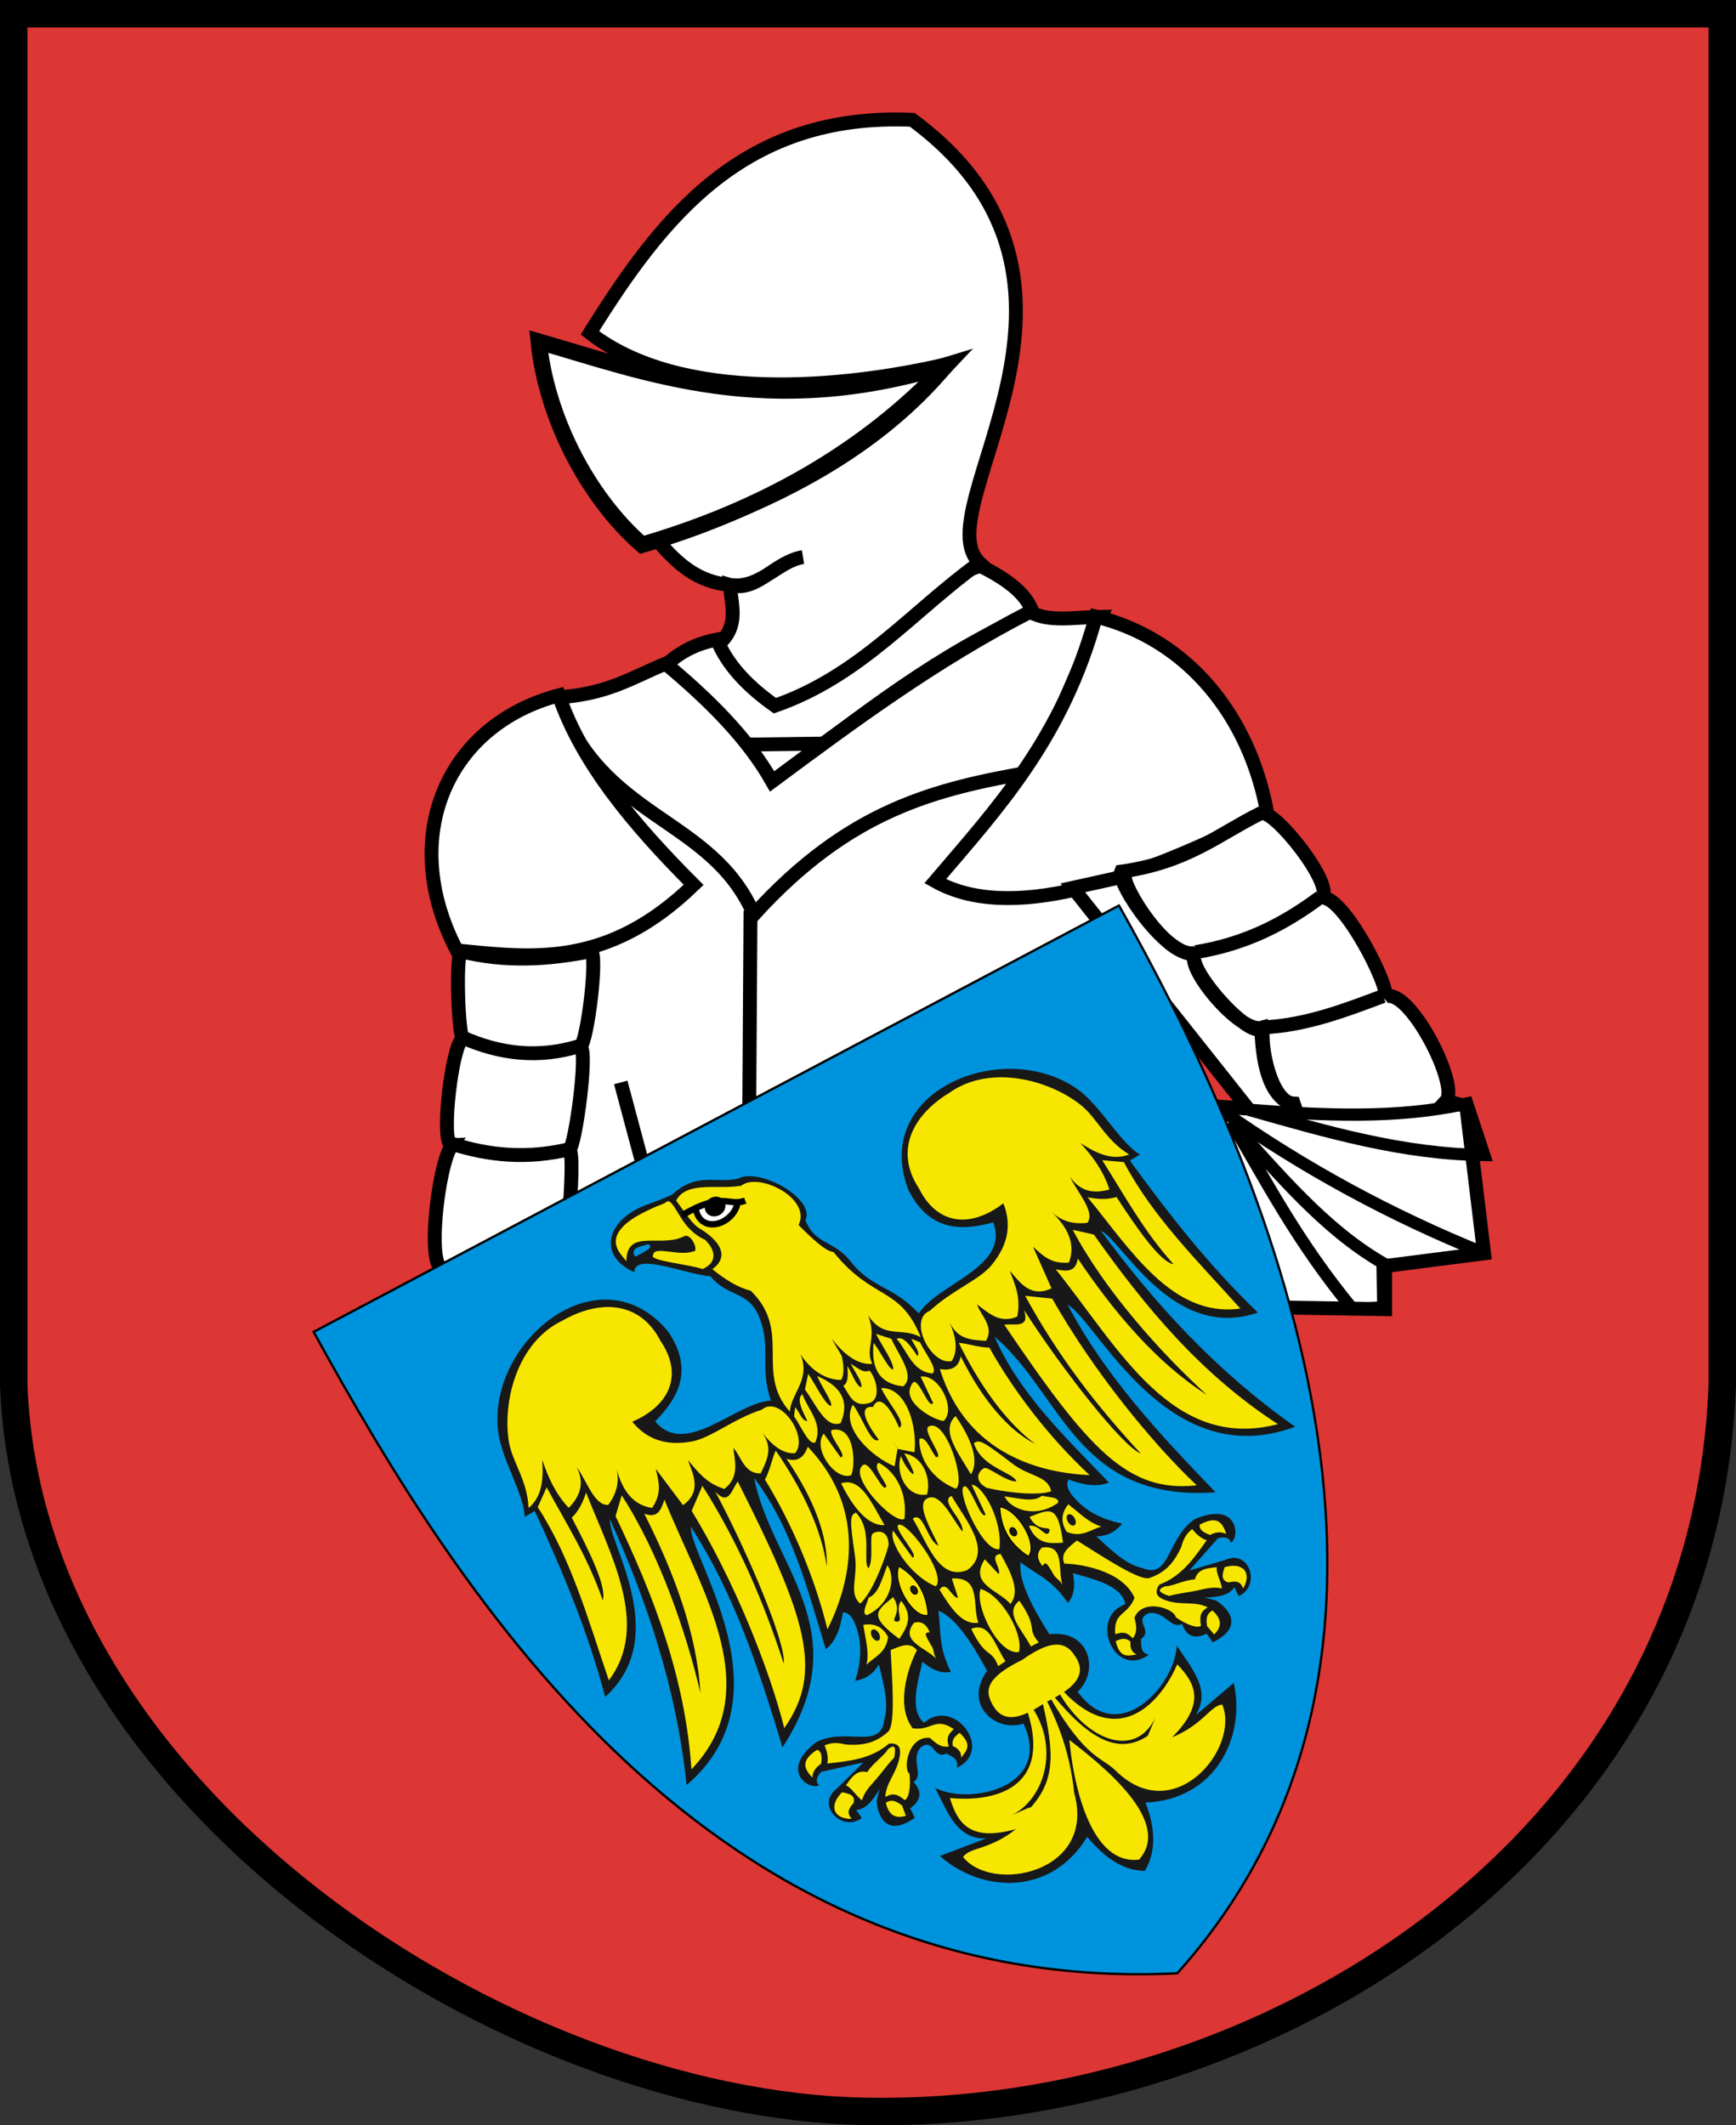 <?xml version="1.0" encoding="UTF-8" standalone="no"?>
<!-- Created with Inkscape (http://www.inkscape.org/) -->
<svg
   xmlns:dc="http://purl.org/dc/elements/1.1/"
   xmlns:cc="http://web.resource.org/cc/"
   xmlns:rdf="http://www.w3.org/1999/02/22-rdf-syntax-ns#"
   xmlns:svg="http://www.w3.org/2000/svg"
   xmlns="http://www.w3.org/2000/svg"
   xmlns:sodipodi="http://sodipodi.sourceforge.net/DTD/sodipodi-0.dtd"
   xmlns:inkscape="http://www.inkscape.org/namespaces/inkscape"
   height="912.349"
   width="745.298"
   id="svg2826"
   sodipodi:version="0.32"
   inkscape:version="0.44"
   version="1.0"
   sodipodi:docbase="E:\Inkscape - rysunki\Poczekalnia"
   sodipodi:docname="POL_powiat_mikołowski_COA.svg">
  <rect width="100%" height="100%" fill="#333333" stroke="none"/>
  <defs
     id="defs2828" />
  <sodipodi:namedview
     id="base"
     pagecolor="#ffffff"
     bordercolor="#666666"
     borderopacity="1.0"
     inkscape:pageopacity="0.0"
     inkscape:pageshadow="2"
     inkscape:cx="374.28571"
     inkscape:cy="460"
     inkscape:zoom="0.53887195"
     inkscape:document-units="px"
     inkscape:current-layer="layer1"
     inkscape:window-width="888"
     inkscape:window-height="701"
     inkscape:window-x="-8"
     inkscape:window-y="-5" />
  <g
     inkscape:groupmode="layer"
     inkscape:label="Warstwa 1"
     id="layer1"
     transform="translate(1.22,-99.045)">
    <g
       transform="translate(-40,-105.714)"
       id="g7561">
      <g
         transform="translate(34.46,199.959)"
         inkscape:label="Warstwa 1"
         id="g4479">
        <path
           sodipodi:nodetypes="cccccc"
           id="path4304"
           d="M 10.205,10.685 L 743.732,10.685 L 743.732,599.098 C 736.443,798.548 546.269,914.508 375.974,911.195 C 222.245,908.544 16.831,776.682 10.205,599.098 L 10.205,10.685 z "
           style="fill:#dc3635;fill-opacity:1;fill-rule:evenodd;stroke:black;stroke-width:11.77;stroke-linecap:round;stroke-linejoin:miter;stroke-miterlimit:4;stroke-dasharray:none;stroke-dashoffset:0;stroke-opacity:1" />
      </g>
      <g
         transform="translate(38.78,204.759)"
         id="g4805">
        <path
           style="fill:white;fill-opacity:1;fill-rule:evenodd;stroke:black;stroke-width:5.96;stroke-linecap:butt;stroke-linejoin:miter;stroke-miterlimit:4;stroke-dasharray:none;stroke-opacity:1"
           d="M 311.027,274.074 C 298.259,275.68 290.341,280.923 283.95,287.311 C 302.55,299.3 318.296,316.046 332.086,336.05 C 368.654,307.475 405.265,279.255 443.403,263.243 C 440.692,253.894 429.878,247.489 420.822,242.899 C 391.338,252.379 363.375,291.653 333.29,301.752 C 321.809,293.88 312.928,285.14 311.027,274.074 z "
           id="path2532"
           sodipodi:nodetypes="ccccccc" />
        <path
           id="path2057"
           style="fill:white;fill-opacity:1;fill-rule:evenodd;stroke:black;stroke-width:5.96;stroke-linecap:butt;stroke-linejoin:miter;stroke-miterlimit:4;stroke-dasharray:none;stroke-opacity:1"
           d="M 245.928,320.652 L 224.134,613.24 L 488.389,614.329 L 480.216,370.234 L 448.615,317.928 L 245.928,320.652 z "
           sodipodi:nodetypes="cccccc" />
        <path
           style="fill:white;fill-opacity:1;fill-rule:evenodd;stroke:black;stroke-width:5.96;stroke-linecap:butt;stroke-linejoin:miter;stroke-miterlimit:4;stroke-dasharray:none;stroke-opacity:1"
           d="M 285.755,284.905 C 271.77,290.594 260.838,298.115 239.423,299.346 C 258.165,352.366 305.37,350.337 323.663,392.611 C 364.689,347.53 401.307,338.627 444.005,331.236 L 472.773,264.788 C 461.633,264.951 450.152,267.259 442.2,262.641 C 401.108,283.771 366.315,309.623 331.485,335.448 C 320.882,316.744 304.334,300.418 285.755,284.905 z "
           id="path2534"
           sodipodi:nodetypes="cccccccc" />
        <path
           style="fill:white;fill-opacity:1;fill-rule:evenodd;stroke:black;stroke-width:5.96;stroke-linecap:butt;stroke-linejoin:miter;stroke-miterlimit:4;stroke-dasharray:none;stroke-opacity:1"
           d="M 420.538,241.581 C 391.661,262.365 369.638,290.048 332.688,302.956 C 322.06,295.434 313.449,286.903 308.62,276.481 C 317.293,268.723 314.143,260.218 313.33,251.105 C 324.894,254.518 332.435,241.241 344.722,239.175 C 334.435,240.7 326.707,252.35 314.637,251.209 C 299.23,250.282 290.411,241.45 282.145,231.954 C 332.618,216.415 377.49,192.525 407.3,156.139 C 362.021,166.832 292.22,173.224 253.262,142.901 C 284.273,93.122 319.175,48.31 391.656,51.441 C 486.615,121.536 396.227,218.654 420.538,241.581 z "
           id="path2536"
           sodipodi:nodetypes="ccccccccccc" />
        <path
           style="fill:white;fill-opacity:1;fill-rule:evenodd;stroke:black;stroke-width:5.96;stroke-linecap:butt;stroke-linejoin:miter;stroke-miterlimit:4;stroke-dasharray:none;stroke-opacity:1"
           d="M 470.48,264.707 C 456.159,316.925 428.488,346.633 401.511,378.283 C 432.729,395.851 484.126,379.787 544.116,349.401 C 536.515,307.095 509.58,274.24 470.48,264.707 z "
           id="path2530"
           sodipodi:nodetypes="cccc" />
        <path
           style="fill:white;fill-opacity:1;fill-rule:evenodd;stroke:black;stroke-width:5.96;stroke-linecap:butt;stroke-linejoin:miter;stroke-miterlimit:4;stroke-dasharray:none;stroke-opacity:1"
           d="M 297.789,379.855 C 260.719,415.686 228.487,411.207 196.1,408.015 C 170.488,358.847 192.336,310.978 239.904,298.503 C 249.786,327.503 271.975,354.041 297.789,379.855 z "
           id="path2528"
           sodipodi:nodetypes="cccc" />
        <path
           style="fill:none;fill-opacity:0.75;fill-rule:evenodd;stroke:black;stroke-width:5.96;stroke-linecap:butt;stroke-linejoin:miter;stroke-miterlimit:4;stroke-dasharray:none;stroke-opacity:1"
           d="M 322.208,390.938 L 321.118,563.113"
           id="path2064" />
        <path
           style="fill:white;fill-opacity:1;fill-rule:evenodd;stroke:black;stroke-width:5.96;stroke-linecap:butt;stroke-linejoin:miter;stroke-miterlimit:4;stroke-dasharray:none;stroke-opacity:1"
           d="M 197.981,408.374 C 195.811,409.253 196.425,439.441 198.525,446.22 C 194.137,447.852 188.832,491.754 194.014,491.57 C 187.804,500.193 182.87,546.475 190.606,544.403 L 241.96,544.678 C 244.926,521.656 246.492,494.12 244.446,493.65 C 247.016,491.708 252.552,450.983 249.196,449.324 C 252.197,446.978 256.81,409.333 253.659,408.339 C 235.1,412.058 216.54,413.073 197.981,408.374 z "
           id="path2066"
           sodipodi:nodetypes="ccccccccc" />
        <path
           style="fill:white;fill-opacity:1;fill-rule:evenodd;stroke:black;stroke-width:5.96;stroke-linecap:butt;stroke-linejoin:miter;stroke-miterlimit:4;stroke-dasharray:none;stroke-opacity:1"
           d="M 460.601,381.131 L 535.792,475.936 L 503.1,473.756 L 504.752,560.577 L 594.636,562.023 L 594.636,543.498 L 637.135,538.049 L 629.507,474.846 L 620.789,472.667 C 626.854,466.113 604.683,422.945 594.636,427.988 C 597.164,424.374 576.474,383.654 567.393,385.49 C 573.568,380.586 546.792,346.712 541.24,349.137 C 522.801,358.261 509.884,370.146 481.306,374.2 C 479.3,378.934 501.244,412.119 513.997,409.463 C 506.099,412.264 537.359,448.266 542.33,441.065 C 540.846,449.4 545.8,473.354 555.406,473.756 L 555.775,474.846 C 551.204,472.583 542.314,469.096 541.498,441.209 C 532.126,443.636 507.497,413.89 513.383,408.995 C 501.269,412.359 481.837,380.554 483.005,376.172 L 460.601,381.131 z "
           id="path2068"
           sodipodi:nodetypes="ccccccccccccccccccccc" />
        <path
           style="fill:none;fill-opacity:0.75;fill-rule:evenodd;stroke:black;stroke-width:5.96;stroke-linecap:butt;stroke-linejoin:miter;stroke-miterlimit:4;stroke-dasharray:none;stroke-opacity:1"
           d="M 266.495,464.678 L 280.743,517.976"
           id="path2070"
           sodipodi:nodetypes="cc" />
        <path
           sodipodi:nodetypes="ccc"
           style="fill:none;fill-opacity:0.75;fill-rule:evenodd;stroke:black;stroke-width:5.96;stroke-linecap:butt;stroke-linejoin:miter;stroke-miterlimit:4;stroke-dasharray:none;stroke-opacity:1"
           d="M 513.307,408.751 C 535.448,405.164 552.117,396.104 566.858,385.117 L 567.157,384.519"
           id="path2072" />
        <path
           sodipodi:nodetypes="cc"
           style="fill:none;fill-opacity:0.75;fill-rule:evenodd;stroke:black;stroke-width:5.96;stroke-linecap:butt;stroke-linejoin:miter;stroke-miterlimit:4;stroke-dasharray:none;stroke-opacity:1"
           d="M 542.027,441.061 C 560.495,440.222 577.128,433.877 593.783,427.598"
           id="path2074" />
        <path
           sodipodi:nodetypes="cc"
           style="fill:none;fill-opacity:0.75;fill-rule:evenodd;stroke:black;stroke-width:5.96;stroke-linecap:butt;stroke-linejoin:miter;stroke-miterlimit:4;stroke-dasharray:none;stroke-opacity:1"
           d="M 198.286,445.249 C 214.477,452.472 231.393,454.623 249.443,448.839"
           id="path2076" />
        <path
           sodipodi:nodetypes="cc"
           style="fill:none;fill-opacity:0.75;fill-rule:evenodd;stroke:black;stroke-width:5.96;stroke-linecap:butt;stroke-linejoin:miter;stroke-miterlimit:4;stroke-dasharray:none;stroke-opacity:1"
           d="M 194.097,491.022 C 209.893,496.111 226.405,497.615 244.058,493.415"
           id="path2078" />
        <path
           style="fill:white;fill-opacity:1;fill-rule:evenodd;stroke:black;stroke-width:7.005;stroke-linecap:butt;stroke-linejoin:miter;stroke-miterlimit:4;stroke-dasharray:none;stroke-opacity:1"
           d="M 406.151,156.892 C 371.17,194.176 326.543,219.007 275.642,233.878 C 251.827,212.994 234.48,178.619 231.283,146.627 C 277.228,159.821 329.191,180.541 406.151,156.892 z "
           id="path2995"
           sodipodi:nodetypes="cccc" />
        <path
           style="fill:none;fill-opacity:0.75;fill-rule:evenodd;stroke:black;stroke-width:5.251;stroke-linecap:butt;stroke-linejoin:miter;stroke-miterlimit:4;stroke-dasharray:none;stroke-opacity:1"
           d="M 528.488,481.601 C 548.785,503.621 567.92,527.191 593.527,542.131 L 593.858,561.216 L 580.754,562.027 C 556.528,532.496 544.021,507.654 528.488,481.601 z "
           id="path3899"
           sodipodi:nodetypes="ccccc" />
        <path
           style="fill:none;fill-opacity:0.75;fill-rule:evenodd;stroke:black;stroke-width:5.251;stroke-linecap:butt;stroke-linejoin:miter;stroke-miterlimit:4;stroke-dasharray:none;stroke-opacity:1"
           d="M 636.986,537.893 C 597.557,521.992 559.9,501.662 524.19,476.461"
           id="path3901"
           sodipodi:nodetypes="cc" />
        <path
           style="fill:none;fill-opacity:0.75;fill-rule:evenodd;stroke:black;stroke-width:5.251;stroke-linecap:butt;stroke-linejoin:miter;stroke-miterlimit:4;stroke-dasharray:none;stroke-opacity:1"
           d="M 629.892,473.695 C 599.836,480.459 568.097,478.811 536.212,476.43 C 569.296,485.843 602.332,495.488 637.227,495.846 L 629.892,473.695 z "
           id="path3903"
           sodipodi:nodetypes="cccc" />
      </g>
      <path
         sodipodi:nodetypes="cccc"
         id="path2526"
         d="M 519.174,593.491 L 173.431,776.531 C 237.233,892.755 344.804,1061.696 544.205,1051.874 C 675.463,905.338 574.402,691.53 519.174,593.491 z "
         style="fill:#0093dd;fill-opacity:1;fill-rule:evenodd;stroke:black;stroke-width:1px;stroke-linecap:butt;stroke-linejoin:miter;stroke-opacity:1" />
      <g
         transform="matrix(0.484,-0.285,0.307,0.523,156.054,780.56)"
         id="g7484">
        <g
           id="g3161"
           transform="matrix(1.009,0,0,1.009,-2.056,-2.047)">
          <g
             style="fill:#0094d6;fill-opacity:1;stroke:black;stroke-width:4.252;stroke-miterlimit:4;stroke-dasharray:none;stroke-opacity:1"
             transform="translate(-1.729,-3.202)"
             inkscape:label="Warstwa 1"
             id="g7487" />
          <g
             id="g3141"
             inkscape:label="Warstwa 1"
             transform="translate(-1.729,-3.202)"
             style="stroke:black;stroke-width:4.252;stroke-miterlimit:4;stroke-dasharray:none;stroke-opacity:1" />
        </g>
        <g
           id="g3431"
           transform="matrix(0.835,0,0,0.811,1492.35,27.307)">
          <path
             id="path2826"
             d="M -1442.125,27.906 C -1472.864,27.913 -1489.263,48.55 -1470.188,74.392 C -1460.801,58.835 -1430.607,98.778 -1411.875,111.181 C -1408.309,134.087 -1388.956,138.852 -1392.156,162.003 C -1396.255,191.65 -1414.849,199.865 -1421.844,231.327 C -1451.276,217.258 -1515.609,236.971 -1522.812,195.776 C -1491.451,187.925 -1468.342,172.572 -1470.906,133.858 C -1487.076,41.153 -1620.382,61.493 -1652.281,135.69 C -1661.764,159.187 -1660.002,191.638 -1670.062,209.862 L -1659.375,209.862 C -1665.167,266.236 -1672.914,322.891 -1689.969,380.883 C -1609.014,365.159 -1616.34,265.896 -1603.906,249.695 C -1612.703,327.542 -1629.386,405.406 -1666.5,483.253 C -1542.813,462.592 -1559.079,314.044 -1543.469,290.767 C -1540.07,361.717 -1556.271,429.592 -1573.312,497.339 C -1458.756,442.948 -1497.909,355.458 -1470.906,282.202 C -1464.09,336.864 -1480.47,389.706 -1493.656,442.8 C -1481.214,440.901 -1471.773,432.581 -1463.094,422.574 C -1458.461,425.429 -1457.776,430.548 -1458.812,436.66 C -1461.394,453.63 -1471.183,467.489 -1485.125,479.563 C -1477.729,481.914 -1469.945,483.432 -1458.812,477.732 C -1463.694,492.761 -1468.382,511.482 -1480.438,521.874 C -1497.192,543.437 -1514.428,509.262 -1544.875,508.381 C -1587.031,513.596 -1572.077,541.903 -1561.938,542.1 C -1563.599,537.564 -1560.084,534.799 -1554.125,532.889 L -1516.438,544.551 L -1549.844,552.523 C -1574.139,555.27 -1565.754,588.088 -1543.469,585.623 L -1544.156,577.032 C -1537.337,580.337 -1529.119,578.751 -1515.719,571.511 L -1523.531,578.863 C -1530.711,592.005 -1532.272,611.436 -1501.5,608.893 L -1500.781,599.709 C -1487.817,598.741 -1483.644,592.084 -1485.844,581.314 C -1474.526,581.378 -1478.226,563.433 -1464.5,558.637 C -1448.616,556.607 -1460.469,573.696 -1446.719,574.581 C -1443.299,579.689 -1439.515,584.797 -1445.312,589.905 C -1407.04,593.501 -1414.4,535.081 -1450.281,541.481 C -1456.306,524.657 -1434.212,506.57 -1423.25,494.888 C -1419.667,504.324 -1414.706,512.176 -1405.469,515.114 C -1403.8,490.203 -1393.742,479.732 -1386.969,463.619 C -1376.636,476.157 -1375.364,501.697 -1376.312,530.439 C -1411.301,545.161 -1398.055,580.991 -1372.031,586.216 C -1378.208,647.109 -1452.469,624.19 -1471.625,595.427 C -1472.702,618.571 -1478.819,643.878 -1454.562,656.105 L -1499.344,648.753 C -1484.031,694.35 -1431.104,728.681 -1374.188,699.628 C -1369.738,726.467 -1358.923,743.232 -1343.594,751.123 L -1343.594,750.207 C -1328.579,742.193 -1316.76,726.08 -1312.375,699.628 C -1255.459,728.681 -1202.532,694.35 -1187.219,648.753 L -1232.031,656.105 C -1207.774,643.878 -1213.86,618.571 -1214.938,595.427 C -1234.094,624.19 -1308.354,647.109 -1314.531,586.216 C -1288.508,580.991 -1275.262,545.161 -1310.25,530.439 C -1311.199,501.697 -1309.926,476.157 -1299.594,463.619 C -1292.821,479.732 -1282.763,490.203 -1281.094,515.114 C -1271.856,512.176 -1266.896,504.324 -1263.312,494.888 C -1252.35,506.57 -1230.256,524.657 -1236.281,541.481 C -1272.163,535.081 -1279.523,593.501 -1241.25,589.905 C -1247.048,584.797 -1243.263,579.689 -1239.844,574.581 C -1226.093,573.696 -1237.947,556.607 -1222.062,558.637 C -1208.337,563.433 -1212.036,581.378 -1200.719,581.314 C -1202.918,592.084 -1198.745,598.741 -1185.781,599.709 L -1185.062,608.893 C -1154.291,611.436 -1155.851,592.005 -1163.031,578.863 L -1170.844,571.511 C -1157.444,578.751 -1149.226,580.337 -1142.406,577.032 L -1143.125,585.623 C -1120.84,588.088 -1112.424,555.27 -1136.719,552.523 L -1170.125,544.551 L -1132.438,532.889 C -1126.479,534.799 -1122.963,537.564 -1124.625,542.1 C -1114.486,541.903 -1099.531,513.596 -1141.688,508.381 C -1172.134,509.262 -1189.37,543.437 -1206.125,521.874 C -1218.18,511.482 -1222.869,492.761 -1227.75,477.732 C -1216.617,483.432 -1208.834,481.914 -1201.438,479.563 C -1215.38,467.489 -1225.168,453.63 -1227.75,436.66 C -1228.786,430.548 -1228.101,425.429 -1223.469,422.574 C -1214.789,432.581 -1205.348,440.901 -1192.906,442.8 C -1206.093,389.706 -1222.473,336.864 -1215.656,282.202 C -1188.654,355.458 -1227.807,442.948 -1113.25,497.339 C -1130.291,429.592 -1146.523,361.717 -1143.125,290.767 C -1127.514,314.044 -1143.75,462.592 -1020.062,483.253 C -1057.177,405.406 -1073.859,327.542 -1082.656,249.695 C -1070.223,265.896 -1077.548,365.159 -996.594,380.883 C -1013.649,322.891 -1021.396,266.236 -1027.188,209.862 L -1016.5,209.862 C -1026.56,191.638 -1024.799,159.187 -1034.281,135.69 C -1066.181,61.493 -1199.487,41.153 -1215.656,133.858 C -1218.22,172.572 -1195.111,187.925 -1163.75,195.776 C -1170.953,236.971 -1235.286,217.258 -1264.719,231.327 C -1271.713,199.865 -1290.307,191.65 -1294.406,162.003 C -1297.607,138.852 -1314.598,134.087 -1311.031,111.181 C -1292.564,98.954 -1323.781,49.744 -1345.031,50.018 L -1345.031,49.883 C -1364.565,43.997 -1374.081,26.581 -1404.062,32.7 C -1417.077,31.534 -1417.861,30.787 -1427.594,29.334 C -1432.702,28.382 -1437.576,27.905 -1442.125,27.906 z M -1457.438,57.155 C -1453.92,57.045 -1449.236,58.857 -1445.875,59.525 C -1443.126,64.774 -1453.797,63.409 -1462.375,63.08 C -1462.455,58.661 -1460.352,57.246 -1457.438,57.155 z "
             style="fill:#181818;fill-opacity:1;fill-rule:evenodd;stroke:none;stroke-width:1px;stroke-linecap:butt;stroke-linejoin:miter;stroke-opacity:1" />
          <path
             style="fill:#f7e600;fill-opacity:1;fill-rule:evenodd;stroke:none;stroke-width:1px;stroke-linecap:butt;stroke-linejoin:miter;stroke-opacity:1"
             d="M -1394.5,36.125 C -1397.732,36.263 -1400.878,37.13 -1403.906,38.969 C -1402.456,50.765 -1402.279,65.344 -1397.5,71.75 C -1386.944,91.644 -1389.331,105.019 -1407.125,106.625 C -1401.744,120.407 -1395.245,132.039 -1386.781,139.844 C -1372.806,189.108 -1421.561,202.874 -1411.938,248.188 C -1403.202,235.037 -1380.35,233.501 -1376.906,209.5 C -1376.716,218.764 -1373.377,237.5 -1356.875,246.938 C -1351.835,244.635 -1347.911,237.281 -1345.188,229.156 L -1345.125,211.531 C -1341.451,239.542 -1329.758,246.323 -1324.719,248.625 C -1323.738,233.971 -1308.666,231.345 -1305.625,210.344 C -1304.082,235.975 -1284.466,233.407 -1274.146,250.144 C -1266.645,202.222 -1295.14,201.699 -1303.531,147.406 C -1309.512,143.196 -1314.131,128.231 -1318.594,111.594 C -1295.407,97.076 -1326.476,52.675 -1346.375,56.75 L -1346.375,56.281 C -1362.267,50.791 -1379.344,35.477 -1394.5,36.125 z "
             id="path2881"
             sodipodi:nodetypes="cccccccccccccccccc" />
          <path
             style="fill:white;fill-opacity:1;fill-rule:evenodd;stroke:black;stroke-width:5.592;stroke-linecap:butt;stroke-linejoin:miter;stroke-miterlimit:4;stroke-dasharray:none;stroke-opacity:1"
             d="M -1392.228,53.498 C -1400.779,76.337 -1368.865,82.363 -1356.039,67.451"
             id="path2869"
             sodipodi:nodetypes="cc" />
          <path
             style="fill:none;fill-opacity:0.75;fill-rule:evenodd;stroke:black;stroke-width:5.592;stroke-linecap:butt;stroke-linejoin:miter;stroke-miterlimit:4;stroke-dasharray:none;stroke-opacity:1"
             d="M -1405.878,52.677 C -1361.872,52.622 -1365.663,66.95 -1349.373,69.639"
             id="path2867"
             sodipodi:nodetypes="cc" />
          <path
             sodipodi:type="arc"
             style="opacity:1;fill:black;fill-opacity:1;fill-rule:evenodd;stroke:black;stroke-width:3.543;stroke-linecap:round;stroke-linejoin:miter;stroke-miterlimit:4;stroke-dasharray:none;stroke-dashoffset:0;stroke-opacity:1"
             id="path2865"
             sodipodi:cx="-439.18701"
             sodipodi:cy="69.42234"
             sodipodi:rx="7.1425424"
             sodipodi:ry="7.1425424"
             d="M -432.044 69.422 A 7.143 7.143 0 1 1  -446.33,69.422 A 7.143 7.143 0 1 1  -432.044 69.422 z"
             transform="matrix(1.089,0,0,0.938,-897.654,-4.401)" />
          <path
             style="fill:#f7e600;fill-opacity:1;fill-rule:evenodd;stroke:none;stroke-width:1px;stroke-linecap:butt;stroke-linejoin:miter;stroke-opacity:1"
             d="M -1639.025,197.318 L -1655.239,208.297 C -1652.603,262.199 -1667.846,316.102 -1679.334,370.004 C -1621.081,347.062 -1619.955,276.323 -1610.297,218.65 C -1617.382,224.785 -1624.908,229.401 -1633.235,231.253 C -1635.032,267.536 -1637.953,299.457 -1647.132,307.109 C -1638.893,268.921 -1640.333,233.514 -1639.025,197.318 z "
             id="path2883"
             sodipodi:nodetypes="ccccccc" />
          <path
             style="fill:#f7e600;fill-opacity:1;fill-rule:evenodd;stroke:none;stroke-width:1px;stroke-linecap:butt;stroke-linejoin:miter;stroke-opacity:1"
             d="M -1655.392,473.559 C -1559.272,447.437 -1565.111,345.996 -1551.763,258.729 C -1558.729,264.673 -1565.968,270.273 -1574.169,260.338 C -1577.863,317.178 -1588.129,373.905 -1612.914,420.053 C -1596.151,369.099 -1580.614,296.079 -1583.505,236.602 L -1597.976,249.476 C -1604.867,326.974 -1617.767,401.815 -1655.392,473.559 z "
             id="path2885"
             sodipodi:nodetypes="ccccccc" />
          <path
             style="fill:#f7e600;fill-opacity:1;fill-rule:evenodd;stroke:none;stroke-width:1px;stroke-linecap:butt;stroke-linejoin:miter;stroke-opacity:1"
             d="M -1562.966,483.617 C -1505.047,458.747 -1494.291,408.989 -1485.478,277.637 C -1494.054,280.936 -1504.056,292.387 -1507.884,275.223 C -1510.457,336.599 -1522.429,421.795 -1533.558,434.938 C -1521.15,381.295 -1513.275,325.739 -1515.353,265.166 L -1535.425,279.246 C -1534.205,350.633 -1547.056,431.411 -1562.966,483.617 z "
             id="path2887"
             sodipodi:nodetypes="ccccccc" />
          <path
             style="fill:#f7e600;fill-opacity:1;fill-rule:evenodd;stroke:none;stroke-width:1px;stroke-linecap:butt;stroke-linejoin:miter;stroke-opacity:1"
             d="M -1441.132,271.2 C -1446.578,274.308 -1455.758,284.35 -1463.072,288.097 C -1462.232,332.753 -1468.774,382.638 -1483.144,428.501 C -1447.551,406.405 -1395.132,360.028 -1414.058,282.465 C -1421.527,288.251 -1428.995,290.158 -1436.464,282.062 C -1433.226,326.869 -1440.521,359.768 -1454.669,381.029 C -1441.797,352.061 -1437.957,312.935 -1441.132,271.2 z "
             id="path2889"
             sodipodi:nodetypes="ccccccc" />
          <path
             style="fill:#f7e600;fill-opacity:1;fill-rule:evenodd;stroke:none;stroke-width:1px;stroke-linecap:butt;stroke-linejoin:miter;stroke-opacity:1"
             d="M -1662.861,204.82 C -1646.493,202.539 -1636.912,188.448 -1629.718,174.647 C -1633.201,190.172 -1635.049,205.932 -1631.119,222.521 C -1617.426,219.008 -1607.213,211.896 -1605.912,195.567 C -1604.281,210.47 -1610.028,232.439 -1598.443,237.809 C -1586.405,232.908 -1578.428,225.008 -1575.103,213.671 C -1580.509,232.229 -1579.744,248.46 -1565.3,259.533 C -1549.79,252.48 -1547.827,241.924 -1544.294,231.774 L -1539.626,271.2 C -1518.935,269.187 -1517.469,253.917 -1514.886,239.418 C -1512.471,252.024 -1511.461,264.629 -1499.482,277.235 C -1482.07,275.061 -1478.659,261.826 -1473.341,250.28 C -1471.132,261.105 -1476.832,274.656 -1463.538,281.66 C -1453.195,274.751 -1441.774,268.769 -1443.466,251.487 C -1441.567,266.64 -1436.492,277.23 -1427.128,281.66 C -1408.508,275.983 -1411.697,230.752 -1433.197,234.188 C -1460.232,228.463 -1486.382,232.995 -1503.132,227.138 C -1526.169,219.083 -1537.857,205.198 -1541.027,185.912 C -1502.053,190.461 -1478.888,171.82 -1481.277,137.635 C -1479.032,98.459 -1509.795,79.425 -1549.429,78.899 C -1595.108,75.198 -1633.685,112.917 -1647.312,145.324 C -1654.742,162.994 -1650.604,182.76 -1662.861,204.82 z "
             id="path2891"
             sodipodi:nodetypes="ccccccccccccccccscccsc" />
          <path
             style="fill:#f7e600;fill-opacity:1;fill-rule:evenodd;stroke:none;stroke-width:1px;stroke-linecap:butt;stroke-linejoin:miter;stroke-opacity:1"
             d="M -1405.656,247.062 L -1410.79,253.499 C -1409.902,264.42 -1412.594,282.13 -1406.122,282.465 C -1391.03,271.98 -1396.892,254.929 -1393.986,240.625 C -1400.77,241.134 -1401.701,251.732 -1402.388,262.752 C -1406.756,261.289 -1404.651,252.389 -1405.656,247.062 z "
             id="path2893"
             sodipodi:nodetypes="cccccc" />
          <path
             style="fill:#f7e600;fill-opacity:1;fill-rule:evenodd;stroke:none;stroke-width:1px;stroke-linecap:butt;stroke-linejoin:miter;stroke-opacity:1"
             d="M -1387.45,280.453 C -1365.714,287.271 -1386.132,319.076 -1393.052,323.097 C -1408.541,320.073 -1411.306,285.484 -1395.386,279.649 L -1393.052,304.994 C -1386.517,307.991 -1393.052,282.715 -1387.45,280.453 z "
             id="path2897"
             sodipodi:nodetypes="ccccc" />
          <path
             sodipodi:nodetypes="ccccccccccc"
             id="path2899"
             d="M -1358.969,270.81 C -1379.722,281.714 -1368.358,318.488 -1354.609,335.609 L -1344.25,323.894 L -1344.156,315.168 L -1344.062,323.921 L -1332.438,333.852 C -1318.689,316.73 -1308.153,281.741 -1328.906,270.837 C -1330.715,283.605 -1324.603,309.32 -1333.094,308.65 C -1330.504,287.785 -1333.439,274.302 -1344.125,281.421 C -1354.831,274.249 -1357.374,287.735 -1354.781,308.623 C -1363.272,309.293 -1357.16,283.578 -1358.969,270.81 z "
             style="fill:#f7e600;fill-opacity:1;fill-rule:evenodd;stroke:none;stroke-width:1px;stroke-linecap:butt;stroke-linejoin:miter;stroke-opacity:1" />
          <path
             style="fill:#f7e600;fill-opacity:1;fill-rule:evenodd;stroke:none;stroke-width:1px;stroke-linecap:butt;stroke-linejoin:miter;stroke-opacity:1"
             d="M -1379.982,227.751 L -1389.784,238.211 C -1387.956,254.492 -1391.643,276.823 -1377.181,279.246 C -1358.012,265.645 -1361.414,249.615 -1373.913,233.384 C -1375.347,242.76 -1373.539,262.084 -1377.181,261.947 C -1380.959,256.678 -1379.048,239.15 -1379.982,227.751 z "
             id="path2895"
             sodipodi:nodetypes="cccccc" />
          <path
             style="fill:#f7e600;fill-opacity:1;fill-rule:evenodd;stroke:none;stroke-width:1px;stroke-linecap:butt;stroke-linejoin:miter;stroke-opacity:1"
             d="M -1404.722,324.707 C -1407.031,355.737 -1400.048,370.456 -1389.784,375.397 C -1389.947,354.089 -1385.65,328.699 -1404.722,324.707 z "
             id="path2901"
             sodipodi:nodetypes="ccc" />
          <path
             style="fill:#f7e600;fill-opacity:1;fill-rule:evenodd;stroke:none;stroke-width:1px;stroke-linecap:butt;stroke-linejoin:miter;stroke-opacity:1"
             d="M -1365.511,325.913 C -1355.353,341.424 -1357.732,362.825 -1371.113,379.42 C -1381.926,380.576 -1397.015,320.196 -1378.114,320.684 C -1371.343,322.533 -1376.752,352.503 -1370.179,346.833 C -1369.216,339.043 -1372.034,326.038 -1365.511,325.913 z "
             id="path2903"
             sodipodi:nodetypes="ccccc" />
          <path
             style="fill:#f7e600;fill-opacity:1;fill-rule:evenodd;stroke:none;stroke-width:1px;stroke-linecap:butt;stroke-linejoin:miter;stroke-opacity:1"
             d="M -1410.421,35.81 C -1418.495,35.783 -1416.328,35.418 -1425.143,34.302 C -1433.761,33.508 -1442.917,32.812 -1451.005,33.739 C -1478.629,37.094 -1472.525,54.117 -1471.272,62.526 C -1455.659,37.474 -1437.949,68.375 -1413.814,69.366 C -1406.575,70.564 -1409.661,88.385 -1414.132,84.687 C -1427.041,82.772 -1442.293,62.852 -1447.146,69.639 C -1454.501,71.563 -1423.402,92.408 -1414.766,102.196 C -1399.575,103.808 -1395.802,93.637 -1399.212,81.404 C -1413.52,62.078 -1404.836,42.308 -1410.421,35.81 z "
             id="path2858"
             sodipodi:nodetypes="cccccccccc" />
          <path
             style="fill:#f7e600;fill-opacity:1;fill-rule:evenodd;stroke:none;stroke-width:1px;stroke-linecap:butt;stroke-linejoin:miter;stroke-opacity:1"
             d="M -1406.589,353.27 C -1401.088,374.664 -1424.446,392.942 -1422.46,400.742 C -1414.391,397.064 -1407.122,377.237 -1403.322,376.604 C -1398.929,375.811 -1388.359,380.024 -1395.853,392.294 C -1406.787,402.496 -1431.061,420.87 -1445.333,423.673 C -1450.055,410.396 -1435.007,403.326 -1427.416,385.45 C -1414.807,355.758 -1412.664,352.598 -1406.589,353.27 z "
             id="path2907"
             sodipodi:nodetypes="cccccsc" />
          <path
             sodipodi:nodetypes="ccccc"
             id="path2828"
             d="M -1387.688,557.425 C -1389.047,579.379 -1367.804,581.367 -1344.875,579.994 C -1320.388,581.828 -1297.713,580.357 -1300.188,557.452 C -1300.704,540.033 -1316.593,535.572 -1343.594,537.71 C -1378.323,535.276 -1387.252,542.732 -1387.688,557.425 z "
             style="fill:#f7e600;fill-opacity:1;fill-rule:evenodd;stroke:none;stroke-width:1px;stroke-linecap:butt;stroke-linejoin:miter;stroke-opacity:1" />
          <path
             style="fill:#f7e600;fill-opacity:1;fill-rule:evenodd;stroke:none;stroke-width:1px;stroke-linecap:butt;stroke-linejoin:miter;stroke-opacity:1"
             d="M -1342.124,562.507 C -1343.472,593.222 -1346.248,623.029 -1364.222,661.008 C -1383.632,730.798 -1475.668,700.404 -1481.576,659.782 C -1471.484,655.327 -1457.829,666.306 -1426.811,662.234 C -1468.786,651.643 -1470.426,632.445 -1464.644,609.619 C -1428.762,634.424 -1372.359,649.35 -1360.39,563.169 C -1346.845,612.006 -1385.672,652.066 -1423.254,649.974 C -1417.167,650.813 -1405.289,651.652 -1405.015,652.491 C -1371.008,641.748 -1359.616,620.402 -1342.124,562.507 z "
             id="path2830"
             sodipodi:nodetypes="ccccccccc" />
          <path
             sodipodi:nodetypes="ccc"
             id="path2832"
             d="M -1343.371,618.834 C -1357.523,647.04 -1387.074,721.596 -1343.859,739.704 C -1298.723,725.958 -1330.147,650.519 -1343.371,618.834 z "
             style="fill:#f7e600;fill-opacity:1;fill-rule:evenodd;stroke:none;stroke-width:1px;stroke-linecap:butt;stroke-linejoin:miter;stroke-opacity:1" />
          <path
             style="fill:#f7e600;fill-opacity:1;fill-rule:evenodd;stroke:none;stroke-width:1px;stroke-linecap:butt;stroke-linejoin:miter;stroke-opacity:1"
             d="M -1365.44,531.809 C -1362.417,514.84 -1371.957,521.509 -1369.453,491.789 C -1351.763,494.412 -1358.195,513.364 -1357.414,531.315 L -1365.44,531.809 z "
             id="path2834"
             sodipodi:nodetypes="cccc" />
          <path
             style="fill:#f7e600;fill-opacity:1;fill-rule:evenodd;stroke:none;stroke-width:1px;stroke-linecap:butt;stroke-linejoin:miter;stroke-opacity:1"
             d="M -1360.854,490.307 C -1374.762,485.523 -1375.923,467.312 -1376.332,448.311 C -1365.789,443.944 -1370.714,459.72 -1365.44,462.639 L -1361.427,445.346 C -1336.618,457.151 -1358.437,474.983 -1360.854,490.307 z "
             id="path2836"
             sodipodi:nodetypes="ccccc" />
          <path
             style="fill:#f7e600;fill-opacity:1;fill-rule:evenodd;stroke:none;stroke-width:1px;stroke-linecap:butt;stroke-linejoin:miter;stroke-opacity:1"
             d="M -1461.751,540.702 C -1465.109,513.382 -1431.507,489.131 -1422.195,483.884 C -1423.756,473.515 -1433.963,473.578 -1442.833,472.026 C -1455.444,495.013 -1473.053,529.604 -1482.389,532.303 C -1496.72,535.148 -1508.186,532.562 -1522.518,522.915 C -1528.824,516.644 -1534.556,515.103 -1539.143,514.516 C -1540.058,519.968 -1541.506,525.191 -1545.449,529.338 C -1527.106,537.169 -1508.865,545.393 -1487.548,541.69 C -1479.33,545.375 -1480.166,550.035 -1484.108,555.03 C -1493.87,567.134 -1507.95,569.262 -1515.065,580.227 C -1507.466,580.304 -1504.324,583.122 -1501.307,591.097 C -1496.911,591.902 -1489.65,582.836 -1485.255,573.311 C -1488.612,567.316 -1468.841,544.055 -1452.578,555.524 C -1450.713,560.732 -1449.169,567.56 -1441.686,570.346 C -1439.5,562.177 -1436.402,561.083 -1429.647,559.477 C -1438.786,541.496 -1447.523,551.332 -1461.751,540.702 z "
             id="path2838"
             sodipodi:nodetypes="cccccccccccccccc" />
          <path
             style="fill:#f7e600;fill-opacity:1;fill-rule:evenodd;stroke:none;stroke-width:1px;stroke-linecap:butt;stroke-linejoin:miter;stroke-opacity:1"
             d="M -1491.561,545.643 C -1494.872,548.278 -1510.117,549.43 -1517.932,553.548 C -1525.312,546.448 -1533.856,551.132 -1540.863,554.042 C -1537.338,558.576 -1538.103,564.977 -1535.13,572.322 C -1528.668,566.598 -1521.331,565.116 -1513.629,562.597 C -1505.893,560.068 -1497.791,556.511 -1489.841,554.536 C -1484.335,548.428 -1481.908,543.912 -1491.561,545.643 z "
             id="path2840"
             sodipodi:nodetypes="ccccscc" />
          <path
             style="fill:#f7e600;fill-opacity:1;fill-rule:evenodd;stroke:none;stroke-width:1px;stroke-linecap:butt;stroke-linejoin:miter;stroke-opacity:1"
             d="M -1426.781,564.911 C -1431.682,565.357 -1436.351,566.203 -1438.246,571.828 C -1435.212,575.946 -1434.041,580.063 -1437.1,584.18 C -1430.204,581.48 -1421.894,580.305 -1426.781,564.911 z "
             id="path2842"
             sodipodi:nodetypes="cccc" />
          <path
             style="fill:#f7e600;fill-opacity:1;fill-rule:evenodd;stroke:none;stroke-width:1px;stroke-linecap:butt;stroke-linejoin:miter;stroke-opacity:1"
             d="M -1517.358,584.674 C -1513.536,584.961 -1509.715,584.817 -1505.893,594.061 L -1507.613,603.449 C -1517.864,601.214 -1520.865,594.814 -1517.358,584.674 z "
             id="path2844"
             sodipodi:nodetypes="cccc" />
          <path
             style="fill:#f7e600;fill-opacity:1;fill-rule:evenodd;stroke:none;stroke-width:1px;stroke-linecap:butt;stroke-linejoin:miter;stroke-opacity:1"
             d="M -1547.169,514.516 C -1544.473,517.309 -1545.66,521.44 -1550.608,526.868 C -1556.562,526.994 -1560.897,529.213 -1563.793,533.291 C -1565.973,523.414 -1565.92,515.293 -1547.169,514.516 z "
             id="path2846"
             sodipodi:nodetypes="cccc" />
          <path
             style="fill:#f7e600;fill-opacity:1;fill-rule:evenodd;stroke:none;stroke-width:1px;stroke-linecap:butt;stroke-linejoin:miter;stroke-opacity:1"
             d="M -1547.169,557.5 C -1542.332,561.516 -1537.542,565.538 -1543.156,570.84 C -1549.089,572.348 -1553.405,574.972 -1551.755,581.71 C -1565.28,574.83 -1565.391,562.185 -1547.169,557.5 z "
             id="path2848"
             sodipodi:nodetypes="cccc" />
          <path
             id="path2909"
             style="fill:#f7e600;fill-opacity:1;fill-rule:evenodd;stroke:none;stroke-width:1px;stroke-linecap:butt;stroke-linejoin:miter;stroke-opacity:1"
             d="M -1468.673,472.352 C -1460.937,464.815 -1458.062,453.845 -1452.802,440.972 C -1444.535,444.132 -1438.405,449.397 -1438.798,461.088 C -1447.798,472.278 -1458.542,469.935 -1468.673,472.352 z M -1444.4,454.047 C -1444.4,457.045 -1445.968,459.478 -1447.901,459.478 C -1449.833,459.478 -1451.402,457.045 -1451.402,454.047 C -1451.402,451.049 -1449.833,448.616 -1447.901,448.616 C -1445.968,448.616 -1444.4,451.049 -1444.4,454.047 z " />
          <path
             style="fill:#f7e600;fill-opacity:1;fill-rule:evenodd;stroke:none;stroke-width:1px;stroke-linecap:butt;stroke-linejoin:miter;stroke-opacity:1"
             d="M -1410.79,498.904 C -1413.98,485.858 -1432.01,469.158 -1411.724,461.892 C -1405.497,463.499 -1402.549,467.931 -1403.788,475.973 C -1407.881,474.385 -1408.934,473.29 -1408.651,488.041 C -1408.597,490.908 -1411.186,494.762 -1410.79,498.904 z "
             id="path2916"
             sodipodi:nodetypes="cccsc" />
          <path
             style="fill:#f7e600;fill-opacity:1;fill-rule:evenodd;stroke:none;stroke-width:1px;stroke-linecap:butt;stroke-linejoin:miter;stroke-opacity:1"
             d="M -1406.122,406.777 C -1418.022,415.814 -1426.538,424.349 -1435.997,422.869 C -1439.456,426.489 -1449.76,431.719 -1445.333,435.34 C -1420.881,437.509 -1404.934,420.014 -1406.122,406.777 z "
             id="path2918"
             sodipodi:nodetypes="cccc" />
          <path
             style="fill:#f7e600;fill-opacity:1;fill-rule:evenodd;stroke:none;stroke-width:1px;stroke-linecap:butt;stroke-linejoin:miter;stroke-opacity:1"
             d="M -1385.583,383.443 L -1382.783,412.007 C -1376.283,415.402 -1384.494,382.773 -1379.048,381.431 C -1370.528,379.751 -1362.814,439.591 -1377.648,444.191 C -1393.063,425.407 -1394.643,389.179 -1385.583,383.443 z "
             id="path2920"
             sodipodi:nodetypes="ccccc" />
          <path
             sodipodi:nodetypes="ccccccc"
             id="path2922"
             d="M -1356.656,414.818 C -1363.601,406.339 -1352.256,381.547 -1364.562,383.037 C -1363.753,405.502 -1373.627,442 -1345.188,445.844 C -1315.626,443.049 -1323.796,405.585 -1323.312,383.064 C -1335.619,381.574 -1324.305,406.366 -1331.25,414.845 C -1333.585,401.283 -1329.945,374.093 -1344.25,374.204 C -1355.758,374.204 -1355.078,401.146 -1356.656,414.818 z "
             style="fill:#f7e600;fill-opacity:1;fill-rule:evenodd;stroke:none;stroke-width:1px;stroke-linecap:butt;stroke-linejoin:miter;stroke-opacity:1" />
          <path
             style="fill:#f7e600;fill-opacity:1;fill-rule:evenodd;stroke:none;stroke-width:1px;stroke-linecap:butt;stroke-linejoin:miter;stroke-opacity:1"
             d="M -1416.392,433.329 C -1415.281,449.958 -1431.111,449.142 -1424.794,453.444 C -1418.872,456.915 -1421.181,443.227 -1411.724,439.765 C -1409.178,457.41 -1420.05,462.44 -1430.863,467.524 C -1445.239,435.371 -1435.272,436.467 -1416.392,433.329 z "
             id="path2924"
             sodipodi:nodetypes="ccccc" />
          <path
             id="path2926"
             style="fill:#f7e600;fill-opacity:1;fill-rule:evenodd;stroke:black;stroke-width:0.928px;stroke-linecap:butt;stroke-linejoin:miter;stroke-opacity:1"
             d="M -1397.505,412.53 C -1411.248,422.436 -1410.279,459.309 -1397.056,462.454 C -1386.787,442.547 -1389.677,426.413 -1397.505,412.53 z M -1393.912,437.298 C -1393.912,439.434 -1395.12,441.168 -1396.607,441.168 C -1398.094,441.168 -1399.301,439.434 -1399.301,437.298 C -1399.301,435.162 -1398.094,433.428 -1396.607,433.428 C -1395.12,433.428 -1393.912,435.162 -1393.912,437.298 z " />
          <path
             sodipodi:nodetypes="ccccccc"
             id="path4063"
             d="M -1345.352,239.285 C -1348.622,245.112 -1351.822,252.3 -1357.781,252.334 C -1356.905,260.396 -1360.672,273.253 -1345.312,276.789 C -1333.876,279.605 -1328.043,261.139 -1330.094,252.361 C -1336.053,252.327 -1338.456,244.782 -1341.727,238.956 C -1342.257,247.023 -1340.79,259.108 -1344.281,261.222 C -1347.867,258.548 -1345.002,246.607 -1345.352,239.285 z "
             style="fill:#f7e600;fill-opacity:1;fill-rule:evenodd;stroke:none;stroke-width:1px;stroke-linecap:butt;stroke-linejoin:miter;stroke-opacity:1" />
          <path
             style="fill:#f7e600;fill-opacity:1;fill-rule:evenodd;stroke:none;stroke-width:6.024;stroke-linecap:round;stroke-linejoin:miter;stroke-miterlimit:4;stroke-dashoffset:0;stroke-opacity:1"
             d="M -1343.547,465.982 C -1329.774,479.634 -1330.364,518.851 -1342.463,530.371 C -1360.217,524.064 -1356.121,475.731 -1343.547,465.982 z "
             id="rect4065"
             sodipodi:nodetypes="ccc" />
          <g
             style="fill:#f7e600;fill-opacity:1"
             transform="matrix(1,0,0,0.862,336.328,3.884)"
             id="g3253">
            <path
               style="fill:#f7e600;fill-opacity:1;fill-rule:evenodd;stroke:none;stroke-width:1px;stroke-linecap:butt;stroke-linejoin:miter;stroke-opacity:1"
               d="M -1385.186,224.477 L -1368.973,237.216 C -1371.609,299.759 -1356.365,362.303 -1344.877,424.846 C -1403.131,398.226 -1404.256,316.147 -1413.914,249.228 C -1406.829,256.346 -1399.304,261.703 -1390.977,263.852 C -1389.18,305.951 -1386.259,342.99 -1377.08,351.868 C -1385.319,307.558 -1383.879,266.475 -1385.186,224.477 z "
               id="path3187"
               sodipodi:nodetypes="ccccccc" />
            <path
               style="fill:#f7e600;fill-opacity:1;fill-rule:evenodd;stroke:none;stroke-width:1px;stroke-linecap:butt;stroke-linejoin:miter;stroke-opacity:1"
               d="M -1368.819,545.002 C -1464.94,514.693 -1459.101,396.989 -1472.448,295.732 C -1465.483,302.629 -1458.244,309.127 -1450.042,297.599 C -1446.349,363.552 -1436.083,429.372 -1411.298,482.918 C -1428.061,423.796 -1443.598,339.07 -1440.706,270.058 L -1426.236,284.996 C -1419.345,374.918 -1406.445,461.757 -1368.819,545.002 z "
               id="path3189"
               sodipodi:nodetypes="ccccccc" />
            <path
               style="fill:#f7e600;fill-opacity:1;fill-rule:evenodd;stroke:none;stroke-width:1px;stroke-linecap:butt;stroke-linejoin:miter;stroke-opacity:1"
               d="M -1461.245,556.672 C -1519.165,527.815 -1529.921,470.081 -1538.734,317.672 C -1530.157,321.499 -1520.155,334.787 -1516.327,314.871 C -1513.755,386.086 -1501.783,484.939 -1490.653,500.189 C -1503.061,437.946 -1510.936,373.485 -1508.859,303.201 L -1488.786,319.539 C -1490.006,402.37 -1477.155,496.097 -1461.245,556.672 z "
               id="path3191"
               sodipodi:nodetypes="ccccccc" />
            <path
               style="fill:#f7e600;fill-opacity:1;fill-rule:evenodd;stroke:none;stroke-width:1px;stroke-linecap:butt;stroke-linejoin:miter;stroke-opacity:1"
               d="M -1583.079,310.203 C -1577.633,313.809 -1568.453,325.46 -1561.14,329.808 C -1561.98,381.623 -1555.438,439.506 -1541.068,492.721 C -1576.661,467.082 -1629.079,413.27 -1610.154,323.273 C -1602.685,329.987 -1595.216,332.2 -1587.747,322.806 C -1590.985,374.796 -1583.69,412.969 -1569.542,437.639 C -1582.415,404.026 -1586.255,358.629 -1583.079,310.203 z "
               id="path3193"
               sodipodi:nodetypes="ccccccc" />
            <path
               style="fill:#f7e600;fill-opacity:1;fill-rule:evenodd;stroke:none;stroke-width:1px;stroke-linecap:butt;stroke-linejoin:miter;stroke-opacity:1"
               d="M -1361.351,233.181 C -1377.719,230.534 -1387.299,214.185 -1394.493,198.171 C -1391.011,216.185 -1389.162,234.471 -1393.093,253.72 C -1406.786,249.644 -1416.998,241.391 -1418.3,222.445 C -1419.931,239.737 -1414.183,265.227 -1425.769,271.459 C -1437.806,265.772 -1445.784,256.605 -1449.109,243.451 C -1443.703,264.984 -1444.467,283.817 -1458.911,296.666 C -1474.422,288.482 -1476.384,276.234 -1479.917,264.457 L -1484.585,310.203 C -1505.277,307.867 -1506.743,290.149 -1509.325,273.326 C -1511.741,287.952 -1512.751,302.578 -1524.73,317.205 C -1542.142,314.682 -1545.552,299.325 -1550.87,285.929 C -1553.08,298.489 -1547.38,314.213 -1560.673,322.34 C -1571.017,314.322 -1582.438,307.382 -1580.745,287.33 C -1582.645,304.911 -1587.719,317.2 -1597.083,322.34 C -1615.703,315.753 -1612.514,263.271 -1591.015,267.257 C -1563.98,260.615 -1537.83,265.873 -1521.08,259.077 C -1498.042,249.73 -1486.355,233.619 -1483.185,211.242 C -1522.159,216.52 -1545.324,194.891 -1542.935,155.226 C -1545.18,109.769 -1514.417,87.684 -1474.782,87.074 C -1429.104,82.78 -1390.526,126.545 -1376.899,164.148 C -1369.469,184.65 -1373.607,207.585 -1361.351,233.181 z "
               id="path3195"
               sodipodi:nodetypes="ccccccccccccccccscccsc" />
            <path
               style="fill:#f7e600;fill-opacity:1;fill-rule:evenodd;stroke:none;stroke-width:1px;stroke-linecap:butt;stroke-linejoin:miter;stroke-opacity:1"
               d="M -1618.556,282.195 L -1613.421,289.664 C -1614.31,302.336 -1611.617,322.885 -1618.089,323.273 C -1633.182,311.108 -1627.32,291.323 -1630.226,274.726 C -1623.442,275.317 -1622.51,287.614 -1621.824,300.4 C -1617.456,298.703 -1619.561,288.376 -1618.556,282.195 z "
               id="path3197"
               sodipodi:nodetypes="cccccc" />
            <path
               style="fill:#f7e600;fill-opacity:1;fill-rule:evenodd;stroke:none;stroke-width:1px;stroke-linecap:butt;stroke-linejoin:miter;stroke-opacity:1"
               d="M -1636.761,320.939 C -1658.498,328.849 -1638.08,365.753 -1631.16,370.42 C -1615.671,366.91 -1612.906,326.777 -1628.826,320.006 L -1631.16,349.414 C -1637.695,352.892 -1631.16,323.563 -1636.761,320.939 z "
               id="path3199"
               sodipodi:nodetypes="ccccc" />
            <path
               style="fill:#f7e600;fill-opacity:1;fill-rule:evenodd;stroke:none;stroke-width:1px;stroke-linecap:butt;stroke-linejoin:miter;stroke-opacity:1"
               d="M -1644.23,259.789 L -1634.427,271.925 C -1636.255,290.817 -1632.569,316.727 -1647.031,319.539 C -1666.199,303.757 -1662.798,285.157 -1650.298,266.324 C -1648.864,277.204 -1650.672,299.625 -1647.031,299.466 C -1643.252,293.353 -1645.164,273.015 -1644.23,259.789 z "
               id="path3203"
               sodipodi:nodetypes="cccccc" />
            <path
               style="fill:#f7e600;fill-opacity:1;fill-rule:evenodd;stroke:none;stroke-width:1px;stroke-linecap:butt;stroke-linejoin:miter;stroke-opacity:1"
               d="M -1619.49,372.287 C -1617.18,408.292 -1624.164,425.371 -1634.427,431.103 C -1634.265,406.38 -1638.561,376.919 -1619.49,372.287 z "
               id="path3205"
               sodipodi:nodetypes="ccc" />
            <path
               style="fill:#f7e600;fill-opacity:1;fill-rule:evenodd;stroke:none;stroke-width:1px;stroke-linecap:butt;stroke-linejoin:miter;stroke-opacity:1"
               d="M -1658.701,373.687 C -1668.858,391.684 -1666.48,416.516 -1653.099,435.771 C -1642.286,437.113 -1627.197,367.054 -1646.097,367.619 C -1652.869,369.765 -1647.46,404.54 -1654.033,397.961 C -1654.996,388.921 -1652.178,373.832 -1658.701,373.687 z "
               id="path3207"
               sodipodi:nodetypes="ccccc" />
            <path
               style="fill:#f7e600;fill-opacity:1;fill-rule:evenodd;stroke:none;stroke-width:1px;stroke-linecap:butt;stroke-linejoin:miter;stroke-opacity:1"
               d="M -1617.622,405.429 C -1623.123,430.253 -1599.765,451.461 -1601.751,460.512 C -1609.82,456.244 -1617.09,433.239 -1620.89,432.504 C -1625.282,431.584 -1635.852,436.472 -1628.359,450.709 C -1617.425,462.546 -1593.151,483.867 -1578.878,487.119 C -1574.156,471.713 -1589.205,463.51 -1596.796,442.768 C -1609.404,408.317 -1611.548,404.65 -1617.622,405.429 z "
               id="path3211"
               sodipodi:nodetypes="cccccsc" />
            <path
               style="fill:#f7e600;fill-opacity:1;fill-rule:evenodd;stroke:none;stroke-width:1px;stroke-linecap:butt;stroke-linejoin:miter;stroke-opacity:1"
               d="M -1674.926,645.014 C -1677.985,737.596 -1662.809,742.686 -1657.505,763.743 C -1638.095,844.721 -1548.543,808.212 -1542.636,761.078 C -1552.727,755.909 -1566.382,768.648 -1597.401,763.923 C -1555.426,751.634 -1553.785,729.359 -1559.568,702.874 C -1595.449,731.656 -1654.011,747.189 -1664.878,649.109 C -1672.554,714.085 -1640.229,766.827 -1601.508,738.193 L -1615.891,750.062 C -1657.611,752.937 -1667.901,701.323 -1674.926,645.014 z "
               id="path3215"
               sodipodi:nodetypes="ccccccccc" />
            <path
               style="fill:#f7e600;fill-opacity:1;fill-rule:evenodd;stroke:none;stroke-width:1px;stroke-linecap:butt;stroke-linejoin:miter;stroke-opacity:1"
               d="M -1658.771,612.59 C -1661.794,592.901 -1652.255,600.638 -1654.758,566.154 C -1672.449,569.198 -1666.017,591.188 -1666.797,612.016 L -1658.771,612.59 z "
               id="path3219"
               sodipodi:nodetypes="cccc" />
            <path
               style="fill:#f7e600;fill-opacity:1;fill-rule:evenodd;stroke:none;stroke-width:1px;stroke-linecap:butt;stroke-linejoin:miter;stroke-opacity:1"
               d="M -1663.358,564.435 C -1649.449,558.884 -1648.289,537.754 -1647.879,515.706 C -1658.423,510.639 -1653.498,528.944 -1658.771,532.331 L -1662.784,512.267 C -1687.594,525.963 -1665.775,546.654 -1663.358,564.435 z "
               id="path3221"
               sodipodi:nodetypes="ccccc" />
            <path
               style="fill:#f7e600;fill-opacity:1;fill-rule:evenodd;stroke:none;stroke-width:1px;stroke-linecap:butt;stroke-linejoin:miter;stroke-opacity:1"
               d="M -1562.461,622.909 C -1559.103,591.209 -1592.705,563.071 -1602.017,556.982 C -1600.455,544.951 -1590.248,545.023 -1581.379,543.223 C -1568.768,569.895 -1551.159,610.031 -1541.823,613.163 C -1527.491,616.464 -1516.026,613.464 -1501.694,602.271 C -1495.388,594.994 -1489.655,593.206 -1485.069,592.525 C -1484.153,598.851 -1482.705,604.911 -1478.763,609.723 C -1497.106,618.81 -1515.347,628.352 -1536.664,624.055 C -1544.882,628.331 -1544.045,633.738 -1540.103,639.534 C -1530.341,653.578 -1516.262,656.048 -1509.146,668.771 C -1516.746,668.859 -1519.888,672.129 -1522.905,681.383 C -1527.3,682.317 -1534.562,671.798 -1538.957,660.745 C -1535.6,653.79 -1555.37,626.799 -1571.633,640.107 C -1573.498,646.149 -1575.042,654.072 -1582.526,657.305 C -1584.711,647.827 -1587.81,646.557 -1594.564,644.693 C -1585.426,623.83 -1576.689,635.243 -1562.461,622.909 z "
               id="path3223"
               sodipodi:nodetypes="cccccccccccccccc" />
            <path
               style="fill:#f7e600;fill-opacity:1;fill-rule:evenodd;stroke:none;stroke-width:1px;stroke-linecap:butt;stroke-linejoin:miter;stroke-opacity:1"
               d="M -1532.651,628.641 C -1529.339,631.699 -1514.094,633.036 -1506.28,637.814 C -1498.9,629.576 -1490.356,635.011 -1483.349,638.387 C -1486.873,643.648 -1486.108,651.076 -1489.082,659.598 C -1495.543,652.956 -1502.881,651.236 -1510.583,648.314 C -1518.318,645.379 -1526.421,641.252 -1534.37,638.96 C -1539.877,631.873 -1542.304,626.633 -1532.651,628.641 z "
               id="path3225"
               sodipodi:nodetypes="ccccscc" />
            <path
               style="fill:#f7e600;fill-opacity:1;fill-rule:evenodd;stroke:none;stroke-width:1px;stroke-linecap:butt;stroke-linejoin:miter;stroke-opacity:1"
               d="M -1597.431,650.999 C -1592.53,651.516 -1587.861,652.498 -1585.965,659.025 C -1588.999,663.802 -1590.171,668.579 -1587.112,673.357 C -1594.007,670.224 -1602.318,668.86 -1597.431,650.999 z "
               id="path3227"
               sodipodi:nodetypes="cccc" />
            <path
               style="fill:#f7e600;fill-opacity:1;fill-rule:evenodd;stroke:none;stroke-width:1px;stroke-linecap:butt;stroke-linejoin:miter;stroke-opacity:1"
               d="M -1506.853,673.93 C -1510.675,674.263 -1514.497,674.096 -1518.319,684.822 L -1516.599,695.715 C -1506.348,693.121 -1503.347,685.695 -1506.853,673.93 z "
               id="path3229"
               sodipodi:nodetypes="cccc" />
            <path
               style="fill:#f7e600;fill-opacity:1;fill-rule:evenodd;stroke:none;stroke-width:1px;stroke-linecap:butt;stroke-linejoin:miter;stroke-opacity:1"
               d="M -1477.043,592.525 C -1479.738,595.766 -1478.552,600.559 -1473.603,606.857 C -1467.649,607.003 -1463.315,609.578 -1460.418,614.309 C -1458.238,602.85 -1458.292,593.427 -1477.043,592.525 z "
               id="path3231"
               sodipodi:nodetypes="cccc" />
            <path
               style="fill:#f7e600;fill-opacity:1;fill-rule:evenodd;stroke:none;stroke-width:1px;stroke-linecap:butt;stroke-linejoin:miter;stroke-opacity:1"
               d="M -1477.043,642.4 C -1481.879,647.06 -1486.669,651.726 -1481.056,657.878 C -1475.122,659.628 -1470.807,662.673 -1472.457,670.49 C -1458.931,662.508 -1458.821,647.836 -1477.043,642.4 z "
               id="path3233"
               sodipodi:nodetypes="cccc" />
            <path
               id="path3235"
               style="fill:#f7e600;fill-opacity:1;fill-rule:evenodd;stroke:none;stroke-width:1px;stroke-linecap:butt;stroke-linejoin:miter;stroke-opacity:1"
               d="M -1555.538,543.602 C -1563.275,534.857 -1566.15,522.128 -1571.409,507.191 C -1579.677,510.858 -1585.807,516.967 -1585.413,530.531 C -1576.414,543.516 -1565.669,540.797 -1555.538,543.602 z M -1579.812,522.362 C -1579.812,525.841 -1578.243,528.664 -1576.311,528.664 C -1574.378,528.664 -1572.81,525.841 -1572.81,522.362 C -1572.81,518.884 -1574.378,516.06 -1576.311,516.06 C -1578.243,516.06 -1579.812,518.884 -1579.812,522.362 z " />
            <path
               style="fill:#f7e600;fill-opacity:1;fill-rule:evenodd;stroke:none;stroke-width:1px;stroke-linecap:butt;stroke-linejoin:miter;stroke-opacity:1"
               d="M -1613.421,574.41 C -1610.232,559.273 -1592.201,539.895 -1612.488,531.465 C -1618.714,533.33 -1621.663,538.472 -1620.423,547.803 C -1616.33,545.96 -1615.278,544.69 -1615.56,561.805 C -1615.615,565.133 -1613.025,569.604 -1613.421,574.41 z "
               id="path3237"
               sodipodi:nodetypes="cccsc" />
            <path
               style="fill:#f7e600;fill-opacity:1;fill-rule:evenodd;stroke:none;stroke-width:1px;stroke-linecap:butt;stroke-linejoin:miter;stroke-opacity:1"
               d="M -1618.089,467.514 C -1606.189,477.999 -1597.673,487.903 -1588.214,486.185 C -1584.755,490.387 -1574.451,496.455 -1578.878,500.656 C -1603.331,503.173 -1619.277,482.873 -1618.089,467.514 z "
               id="path3239"
               sodipodi:nodetypes="cccc" />
            <path
               style="fill:#f7e600;fill-opacity:1;fill-rule:evenodd;stroke:none;stroke-width:1px;stroke-linecap:butt;stroke-linejoin:miter;stroke-opacity:1"
               d="M -1638.628,440.439 L -1641.429,473.582 C -1647.929,477.522 -1639.718,439.662 -1645.164,438.105 C -1653.684,436.156 -1661.397,505.589 -1646.564,510.926 C -1631.148,489.131 -1629.569,447.095 -1638.628,440.439 z "
               id="path3241"
               sodipodi:nodetypes="ccccc" />
            <path
               style="fill:#f7e600;fill-opacity:1;fill-rule:evenodd;stroke:none;stroke-width:1px;stroke-linecap:butt;stroke-linejoin:miter;stroke-opacity:1"
               d="M -1607.82,498.322 C -1608.93,517.617 -1593.101,516.671 -1599.417,521.662 C -1605.34,525.69 -1603.031,509.807 -1612.488,505.791 C -1615.034,526.264 -1604.162,532.1 -1593.349,538 C -1578.973,500.693 -1588.94,501.964 -1607.82,498.322 z "
               id="path3245"
               sodipodi:nodetypes="ccccc" />
            <path
               id="path3247"
               style="fill:#f7e600;fill-opacity:1;fill-rule:evenodd;stroke:black;stroke-width:1px;stroke-linecap:butt;stroke-linejoin:miter;stroke-opacity:1"
               d="M -1626.707,474.189 C -1612.963,485.683 -1613.932,528.467 -1627.156,532.116 C -1637.424,509.019 -1634.534,490.298 -1626.707,474.189 z M -1630.299,502.928 C -1630.299,505.407 -1629.092,507.419 -1627.605,507.419 C -1626.118,507.419 -1624.91,505.407 -1624.91,502.928 C -1624.91,500.449 -1626.118,498.438 -1627.605,498.438 C -1629.092,498.438 -1630.299,500.449 -1630.299,502.928 z " />
          </g>
          <path
             sodipodi:nodetypes="cccc"
             id="path3291"
             d="M -1344.789,330.731 C -1347.642,342.922 -1341.601,366.588 -1340.997,330.219 C -1327.516,340.665 -1331.041,360.73 -1342.049,371.211 C -1359.803,364.904 -1357.364,340.48 -1344.789,330.731 z "
             style="fill:#f7e600;fill-opacity:1;fill-rule:evenodd;stroke:none;stroke-width:6.024;stroke-linecap:round;stroke-linejoin:miter;stroke-miterlimit:4;stroke-dashoffset:0;stroke-opacity:1" />
        </g>
      </g>
    </g>
  </g>
</svg>
